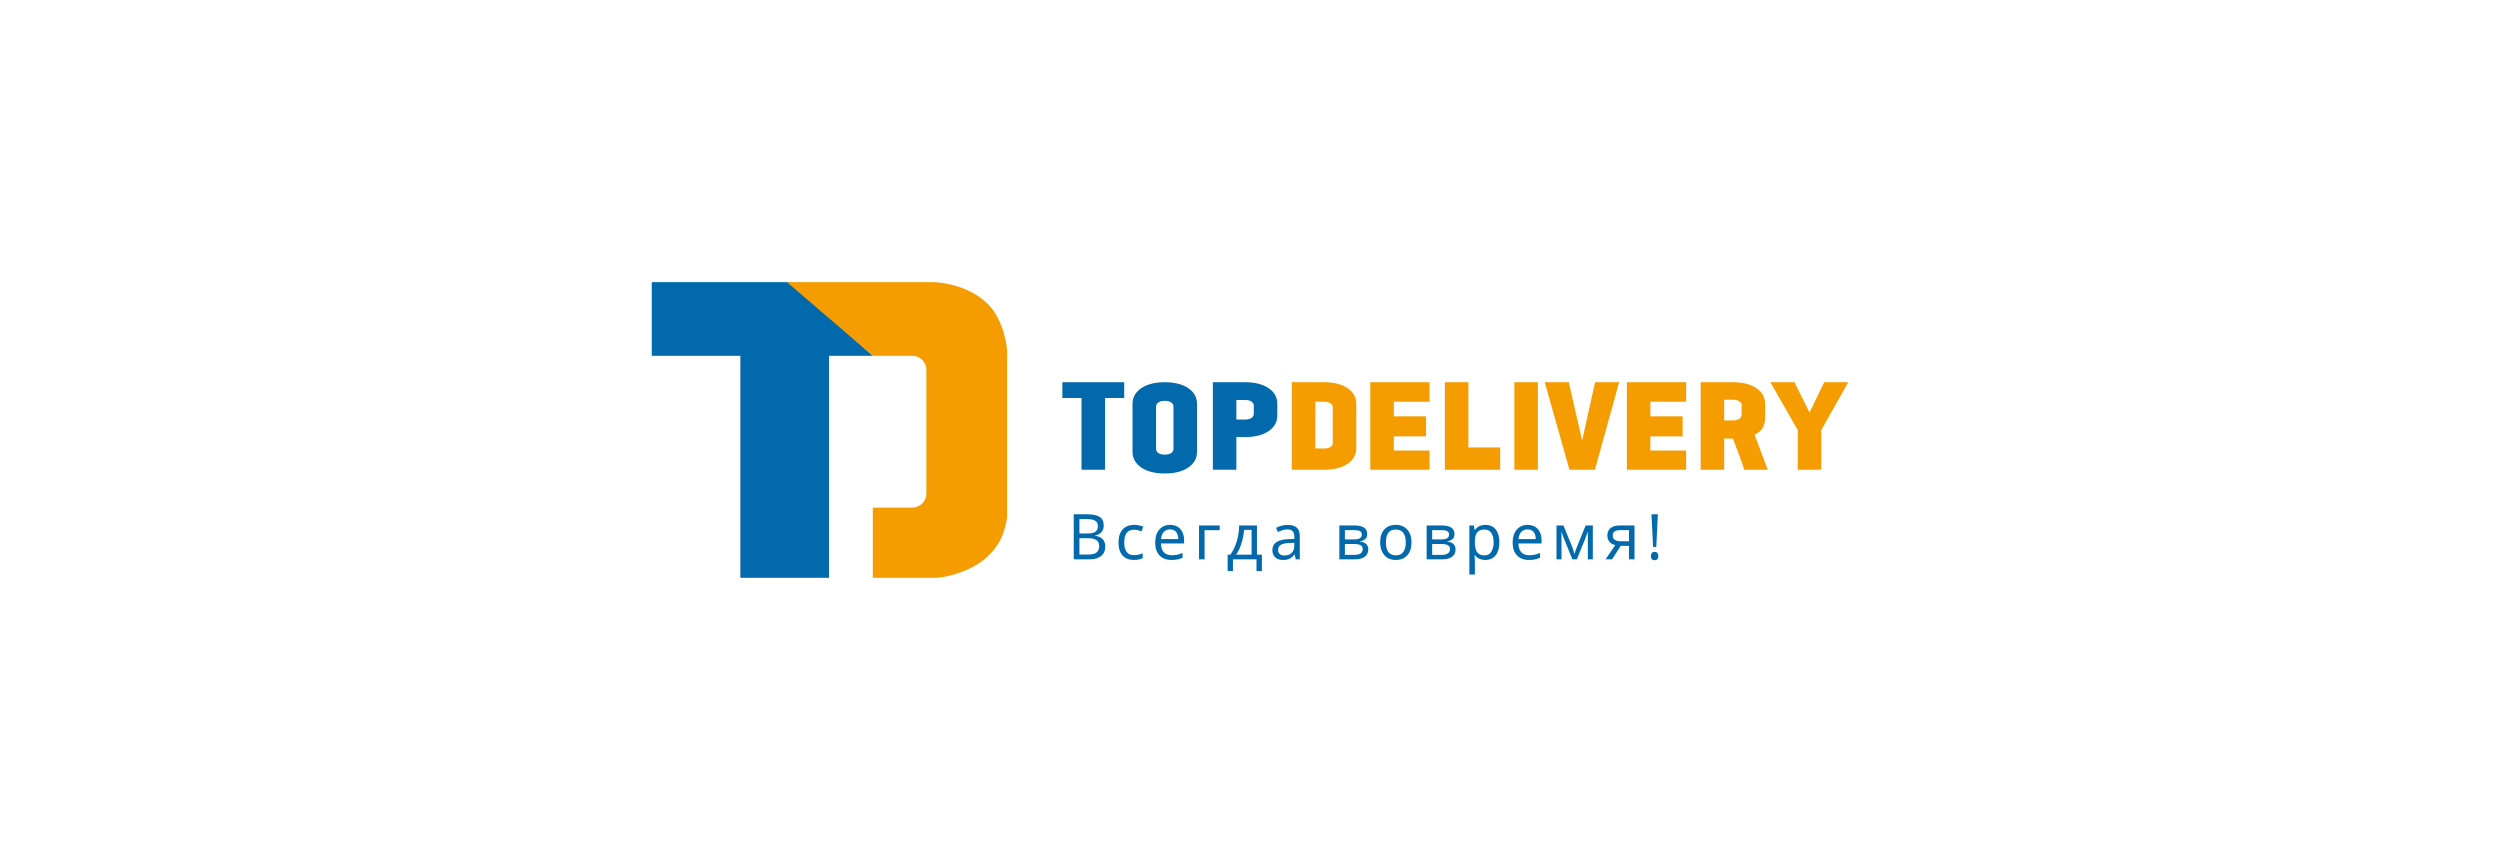 <svg width="257" height="88" viewBox="0 0 257 88" fill="none" xmlns="http://www.w3.org/2000/svg">
<path d="M132.798 48.289V39.293H136.111C137.126 39.293 137.932 39.497 138.529 39.905C139.126 40.309 139.424 40.844 139.424 41.512V46.07C139.424 46.734 139.126 47.27 138.529 47.677C137.932 48.085 137.126 48.289 136.111 48.289H132.798ZM135.216 46.105H136.111C136.398 46.105 136.618 46.05 136.774 45.943C136.929 45.831 137.006 45.685 137.006 45.505V41.897C137.006 41.717 136.929 41.573 136.774 41.465C136.618 41.353 136.398 41.297 136.111 41.297H135.216V46.105Z" fill="#F59C00"/>
<path d="M150.951 39.293V45.998H154.216V48.289H148.534V39.293H150.951Z" fill="#F59C00"/>
<path d="M158.094 48.289H155.676V39.293H158.094V48.289Z" fill="#F59C00"/>
<path d="M161.341 48.289L158.798 39.293H161.269L162.809 45.998H162.487L163.973 39.293H166.445L163.956 48.289H161.341Z" fill="#F59C00"/>
<path d="M174.827 48.289V39.293H178.141C179.155 39.293 179.961 39.497 180.558 39.905C181.155 40.309 181.454 40.844 181.454 41.512V42.951C181.454 43.375 181.344 43.828 181.093 44.152C180.842 44.476 180.371 44.693 180.371 44.693L181.724 48.289L179.289 48.289C179.289 48.023 178.141 45.085 178.141 45.085H177.245V48.289H174.827ZM177.245 43.218H178.141C178.427 43.218 178.648 43.164 178.803 43.056C178.958 42.944 179.036 42.798 179.036 42.618V41.512C179.036 41.512 178.958 41.368 178.803 41.26C178.648 41.148 178.427 41.092 178.141 41.092H177.245V43.218Z" fill="#F59C00"/>
<path d="M184.807 48.289V44.211L181.995 39.293H184.466L186.365 43.095H185.684L187.529 39.293H190L187.224 44.211V48.289H184.807Z" fill="#F59C00"/>
<path d="M173.336 39.293V41.297H169.661V42.799H172.976V44.859H169.661V46.316H173.336V48.289H167.243V39.293H173.336Z" fill="#F59C00"/>
<path d="M146.96 39.293V41.297H143.285V42.799H146.599V44.859H143.285V46.316H146.96V48.289H140.867V39.293H146.96Z" fill="#F59C00"/>
<path d="M111.18 48.289V40.912H109.21V39.293H115.568V40.912H113.598V48.289H111.18Z" fill="#0269AC"/>
<path d="M119.738 48.673C118.73 48.673 117.924 48.469 117.321 48.061C116.724 47.653 116.425 47.118 116.425 46.454V41.512C116.425 40.844 116.724 40.309 117.321 39.905C117.924 39.497 118.73 39.293 119.738 39.293C120.753 39.293 121.559 39.497 122.156 39.905C122.753 40.309 123.052 40.844 123.052 41.512V46.454C123.052 47.118 122.753 47.653 122.156 48.061C121.559 48.469 120.753 48.673 119.738 48.673ZM119.738 46.736C120.025 46.736 120.246 46.682 120.401 46.574C120.556 46.462 120.634 46.316 120.634 46.136V41.807C120.634 41.627 120.556 41.483 120.401 41.375C120.246 41.263 120.025 41.207 119.738 41.207C119.452 41.207 119.231 41.263 119.076 41.375C118.921 41.483 118.843 41.627 118.843 41.807V46.136C118.843 46.316 118.921 46.462 119.076 46.574C119.231 46.682 119.452 46.736 119.738 46.736Z" fill="#0269AC"/>
<path d="M124.681 48.289V39.293H127.994C129.009 39.293 129.815 39.497 130.412 39.905C131.009 40.309 131.307 40.844 131.307 41.512V42.712C131.307 43.375 131.009 43.911 130.412 44.319C129.815 44.727 129.009 44.931 127.994 44.931H127.098V48.289H124.681ZM127.098 43.128H127.994C128.28 43.128 128.501 43.074 128.656 42.966C128.812 42.854 128.889 42.708 128.889 42.528V41.717C128.889 41.537 128.812 41.393 128.656 41.285C128.501 41.173 128.28 41.117 127.994 41.117H127.098V43.128Z" fill="#0269AC"/>
<path d="M67 36.576V29H81.16L89.728 36.576H85.219V59.395H76.109V36.576H67Z" fill="#0269AC"/>
<path d="M89.728 36.576L80.89 29H95.681C97.756 29 100.281 29.848 101.724 31.435C103.167 33.023 103.618 35.704 103.528 36.576V53.262C103.347 54.073 103.167 55.877 101.183 57.501C99.603 58.793 97.275 59.365 96.222 59.395H89.728V52.179H93.787C94.584 52.179 95.23 51.533 95.23 50.736V38.019C95.23 37.222 94.584 36.576 93.787 36.576H89.728Z" fill="#F59C00"/>
<path d="M110.382 52.865H111.704C112.326 52.865 112.774 52.958 113.048 53.144C113.325 53.328 113.464 53.618 113.464 54.013C113.464 54.288 113.389 54.515 113.239 54.695C113.089 54.872 112.87 54.988 112.582 55.04V55.072C112.94 55.133 113.202 55.257 113.369 55.443C113.538 55.629 113.622 55.875 113.622 56.182C113.622 56.596 113.481 56.92 113.198 57.152C112.914 57.385 112.519 57.501 112.012 57.501H110.382V52.865ZM110.965 54.837H111.821C112.185 54.837 112.449 54.779 112.614 54.663C112.779 54.547 112.861 54.352 112.861 54.08C112.861 53.826 112.771 53.643 112.589 53.531C112.409 53.419 112.124 53.363 111.733 53.363H110.965V54.837ZM110.965 55.326V57.006H111.901C112.273 57.006 112.549 56.934 112.728 56.791C112.908 56.647 112.998 56.429 112.998 56.138C112.998 55.861 112.903 55.657 112.712 55.526C112.522 55.392 112.237 55.326 111.856 55.326H110.965Z" fill="#0269AC"/>
<path d="M116.571 57.564C116.07 57.564 115.68 57.411 115.401 57.105C115.122 56.796 114.982 56.354 114.982 55.779C114.982 55.196 115.123 54.747 115.404 54.432C115.687 54.114 116.09 53.956 116.612 53.956C116.781 53.956 116.948 53.974 117.113 54.01C117.28 54.044 117.417 54.088 117.525 54.143L117.351 54.619C117.057 54.509 116.806 54.454 116.599 54.454C116.248 54.454 115.989 54.565 115.822 54.787C115.655 55.007 115.572 55.335 115.572 55.773C115.572 56.194 115.655 56.516 115.822 56.74C115.989 56.962 116.237 57.073 116.564 57.073C116.871 57.073 117.172 57.005 117.468 56.87V57.377C117.227 57.502 116.928 57.564 116.571 57.564Z" fill="#0269AC"/>
<path d="M120.426 57.564C119.904 57.564 119.493 57.407 119.195 57.092C118.899 56.775 118.752 56.339 118.752 55.786C118.752 55.227 118.89 54.784 119.167 54.454C119.444 54.122 119.818 53.956 120.289 53.956C120.727 53.956 121.076 54.098 121.336 54.381C121.596 54.662 121.726 55.044 121.726 55.526V55.871H119.341C119.352 56.267 119.452 56.567 119.643 56.772C119.833 56.977 120.102 57.079 120.451 57.079C120.637 57.079 120.814 57.063 120.981 57.032C121.148 56.998 121.343 56.933 121.567 56.838V57.339C121.375 57.422 121.194 57.48 121.025 57.514C120.856 57.547 120.656 57.564 120.426 57.564ZM120.283 54.422C120.01 54.422 119.795 54.51 119.636 54.685C119.478 54.861 119.384 55.105 119.354 55.418H121.126C121.122 55.092 121.047 54.845 120.901 54.676C120.755 54.507 120.549 54.422 120.283 54.422Z" fill="#0269AC"/>
<path d="M125.384 54.501H123.831V57.501H123.26V54.019H125.384V54.501Z" fill="#0269AC"/>
<path d="M129.721 58.709H129.17V57.501H126.747V58.709H126.202V57.019H126.481C126.762 56.628 126.981 56.176 127.137 55.662C127.293 55.146 127.376 54.599 127.384 54.019H129.214V57.019H129.721V58.709ZM128.662 57.019V54.47H127.889C127.857 54.937 127.766 55.406 127.616 55.877C127.468 56.347 127.286 56.727 127.07 57.019H128.662Z" fill="#0269AC"/>
<path d="M133.202 57.501L133.091 57.006H133.066C132.892 57.224 132.719 57.372 132.546 57.45C132.375 57.526 132.158 57.564 131.896 57.564C131.553 57.564 131.285 57.474 131.09 57.295C130.896 57.115 130.799 56.861 130.799 56.534C130.799 55.828 131.356 55.458 132.47 55.424L133.059 55.402V55.196C133.059 54.931 133.002 54.737 132.888 54.612C132.774 54.486 132.591 54.422 132.34 54.422C132.156 54.422 131.981 54.45 131.817 54.505C131.654 54.559 131.501 54.621 131.357 54.688L131.182 54.26C131.358 54.167 131.549 54.094 131.756 54.042C131.963 53.989 132.168 53.962 132.371 53.962C132.792 53.962 133.105 54.055 133.31 54.241C133.515 54.427 133.618 54.723 133.618 55.129V57.501H133.202ZM132.026 57.105C132.345 57.105 132.595 57.019 132.777 56.848C132.961 56.674 133.053 56.429 133.053 56.112V55.798L132.539 55.82C132.14 55.835 131.848 55.899 131.664 56.011C131.483 56.123 131.392 56.299 131.392 56.54C131.392 56.722 131.447 56.861 131.557 56.959C131.669 57.056 131.825 57.105 132.026 57.105Z" fill="#0269AC"/>
<path d="M140.548 54.898C140.548 55.122 140.484 55.293 140.357 55.411C140.231 55.528 140.05 55.607 139.815 55.649V55.678C140.109 55.718 140.323 55.806 140.456 55.941C140.591 56.074 140.659 56.254 140.659 56.48C140.659 56.81 140.537 57.062 140.294 57.238C140.053 57.413 139.705 57.501 139.251 57.501H137.684V54.019H139.244C140.113 54.019 140.548 54.312 140.548 54.898ZM140.088 56.448C140.088 56.254 140.012 56.117 139.86 56.039C139.707 55.961 139.484 55.922 139.191 55.922H138.255V57.041H139.203C139.793 57.041 140.088 56.843 140.088 56.448ZM139.99 54.949C139.99 54.786 139.926 54.669 139.799 54.6C139.675 54.53 139.485 54.495 139.232 54.495H138.255V55.449H139.127C139.438 55.449 139.659 55.411 139.79 55.335C139.923 55.257 139.99 55.128 139.99 54.949Z" fill="#0269AC"/>
<path d="M145.1 55.754C145.1 56.322 144.957 56.766 144.669 57.086C144.382 57.405 143.984 57.564 143.477 57.564C143.162 57.564 142.883 57.492 142.64 57.346C142.397 57.198 142.21 56.986 142.079 56.711C141.947 56.437 141.882 56.117 141.882 55.754C141.882 55.187 142.024 54.747 142.307 54.432C142.59 54.114 142.988 53.956 143.499 53.956C143.989 53.956 144.378 54.118 144.666 54.441C144.956 54.762 145.1 55.2 145.1 55.754ZM142.472 55.754C142.472 56.191 142.557 56.524 142.729 56.753C142.902 56.979 143.157 57.092 143.493 57.092C143.825 57.092 144.077 56.979 144.251 56.753C144.424 56.524 144.511 56.191 144.511 55.754C144.511 55.316 144.423 54.988 144.247 54.768C144.074 54.546 143.819 54.435 143.483 54.435C142.809 54.435 142.472 54.874 142.472 55.754Z" fill="#0269AC"/>
<path d="M149.52 54.898C149.52 55.122 149.456 55.293 149.33 55.411C149.203 55.528 149.022 55.607 148.787 55.649V55.678C149.081 55.718 149.295 55.806 149.428 55.941C149.563 56.074 149.631 56.254 149.631 56.48C149.631 56.81 149.509 57.062 149.266 57.238C149.025 57.413 148.677 57.501 148.223 57.501H146.657V54.019H148.217C149.085 54.019 149.52 54.312 149.52 54.898ZM149.06 56.448C149.06 56.254 148.984 56.117 148.832 56.039C148.68 55.961 148.457 55.922 148.163 55.922H147.227V57.041H148.175C148.765 57.041 149.06 56.843 149.06 56.448ZM148.962 54.949C148.962 54.786 148.898 54.669 148.771 54.6C148.647 54.53 148.458 54.495 148.204 54.495H147.227V55.449H148.099C148.41 55.449 148.631 55.411 148.762 55.335C148.895 55.257 148.962 55.128 148.962 54.949Z" fill="#0269AC"/>
<path d="M152.696 57.564C152.229 57.564 151.87 57.396 151.618 57.06H151.58L151.593 57.19C151.61 57.355 151.618 57.502 151.618 57.631V59.061H151.048V54.019H151.517L151.593 54.495H151.618C151.754 54.305 151.91 54.167 152.088 54.083C152.265 53.998 152.47 53.956 152.703 53.956C153.155 53.956 153.506 54.114 153.755 54.428C154.007 54.741 154.133 55.183 154.133 55.754C154.133 56.322 154.007 56.766 153.755 57.086C153.504 57.405 153.151 57.564 152.696 57.564ZM152.601 54.435C152.257 54.435 152.007 54.532 151.853 54.727C151.701 54.921 151.622 55.226 151.618 55.643V55.754C151.618 56.225 151.696 56.567 151.853 56.778C152.009 56.987 152.263 57.092 152.614 57.092C152.906 57.092 153.133 56.974 153.296 56.737C153.46 56.5 153.543 56.17 153.543 55.748C153.543 55.323 153.46 54.998 153.296 54.774C153.133 54.548 152.901 54.435 152.601 54.435Z" fill="#0269AC"/>
<path d="M157.173 57.564C156.651 57.564 156.241 57.407 155.943 57.092C155.647 56.775 155.499 56.339 155.499 55.786C155.499 55.227 155.637 54.784 155.914 54.454C156.191 54.122 156.565 53.956 157.037 53.956C157.474 53.956 157.823 54.098 158.083 54.381C158.343 54.662 158.473 55.044 158.473 55.526V55.871H156.088C156.099 56.267 156.199 56.567 156.39 56.772C156.58 56.977 156.849 57.079 157.198 57.079C157.384 57.079 157.561 57.063 157.728 57.032C157.895 56.998 158.09 56.933 158.314 56.838V57.339C158.122 57.422 157.941 57.48 157.772 57.514C157.603 57.547 157.403 57.564 157.173 57.564ZM157.03 54.422C156.758 54.422 156.542 54.51 156.383 54.685C156.225 54.861 156.131 55.105 156.101 55.418H157.874C157.869 55.092 157.794 54.845 157.649 54.676C157.503 54.507 157.297 54.422 157.03 54.422Z" fill="#0269AC"/>
<path d="M161.859 56.956C161.922 56.725 162.002 56.487 162.1 56.242L163.007 54.019H163.742V57.501H163.229V54.631C163.155 54.862 163.068 55.104 162.968 55.358L162.1 57.501H161.637L160.768 55.345C160.726 55.243 160.683 55.132 160.641 55.012C160.601 54.891 160.561 54.765 160.521 54.631V57.501H160.007V54.019H160.72L161.599 56.157C161.677 56.355 161.764 56.622 161.859 56.956Z" fill="#0269AC"/>
<path d="M165.717 57.501H165.054L166.047 56.039C165.78 55.972 165.578 55.852 165.441 55.681C165.304 55.51 165.235 55.298 165.235 55.047C165.235 54.725 165.344 54.474 165.562 54.292C165.779 54.11 166.082 54.019 166.468 54.019H168.028V57.501H167.458V56.118H166.611L165.717 57.501ZM165.787 55.053C165.787 55.446 166.07 55.643 166.636 55.643H167.458V54.495H166.529C166.286 54.495 166.101 54.543 165.974 54.638C165.849 54.733 165.787 54.871 165.787 55.053Z" fill="#0269AC"/>
<path d="M170.266 56.223H169.934L169.772 52.865H170.428L170.266 56.223ZM170.095 56.734C170.218 56.734 170.312 56.771 170.377 56.845C170.445 56.919 170.479 57.024 170.479 57.162C170.479 57.299 170.445 57.406 170.377 57.482C170.31 57.556 170.217 57.593 170.098 57.593C169.98 57.593 169.886 57.558 169.816 57.488C169.749 57.419 169.715 57.311 169.715 57.165C169.715 56.877 169.842 56.734 170.095 56.734Z" fill="#0269AC"/>
</svg>
